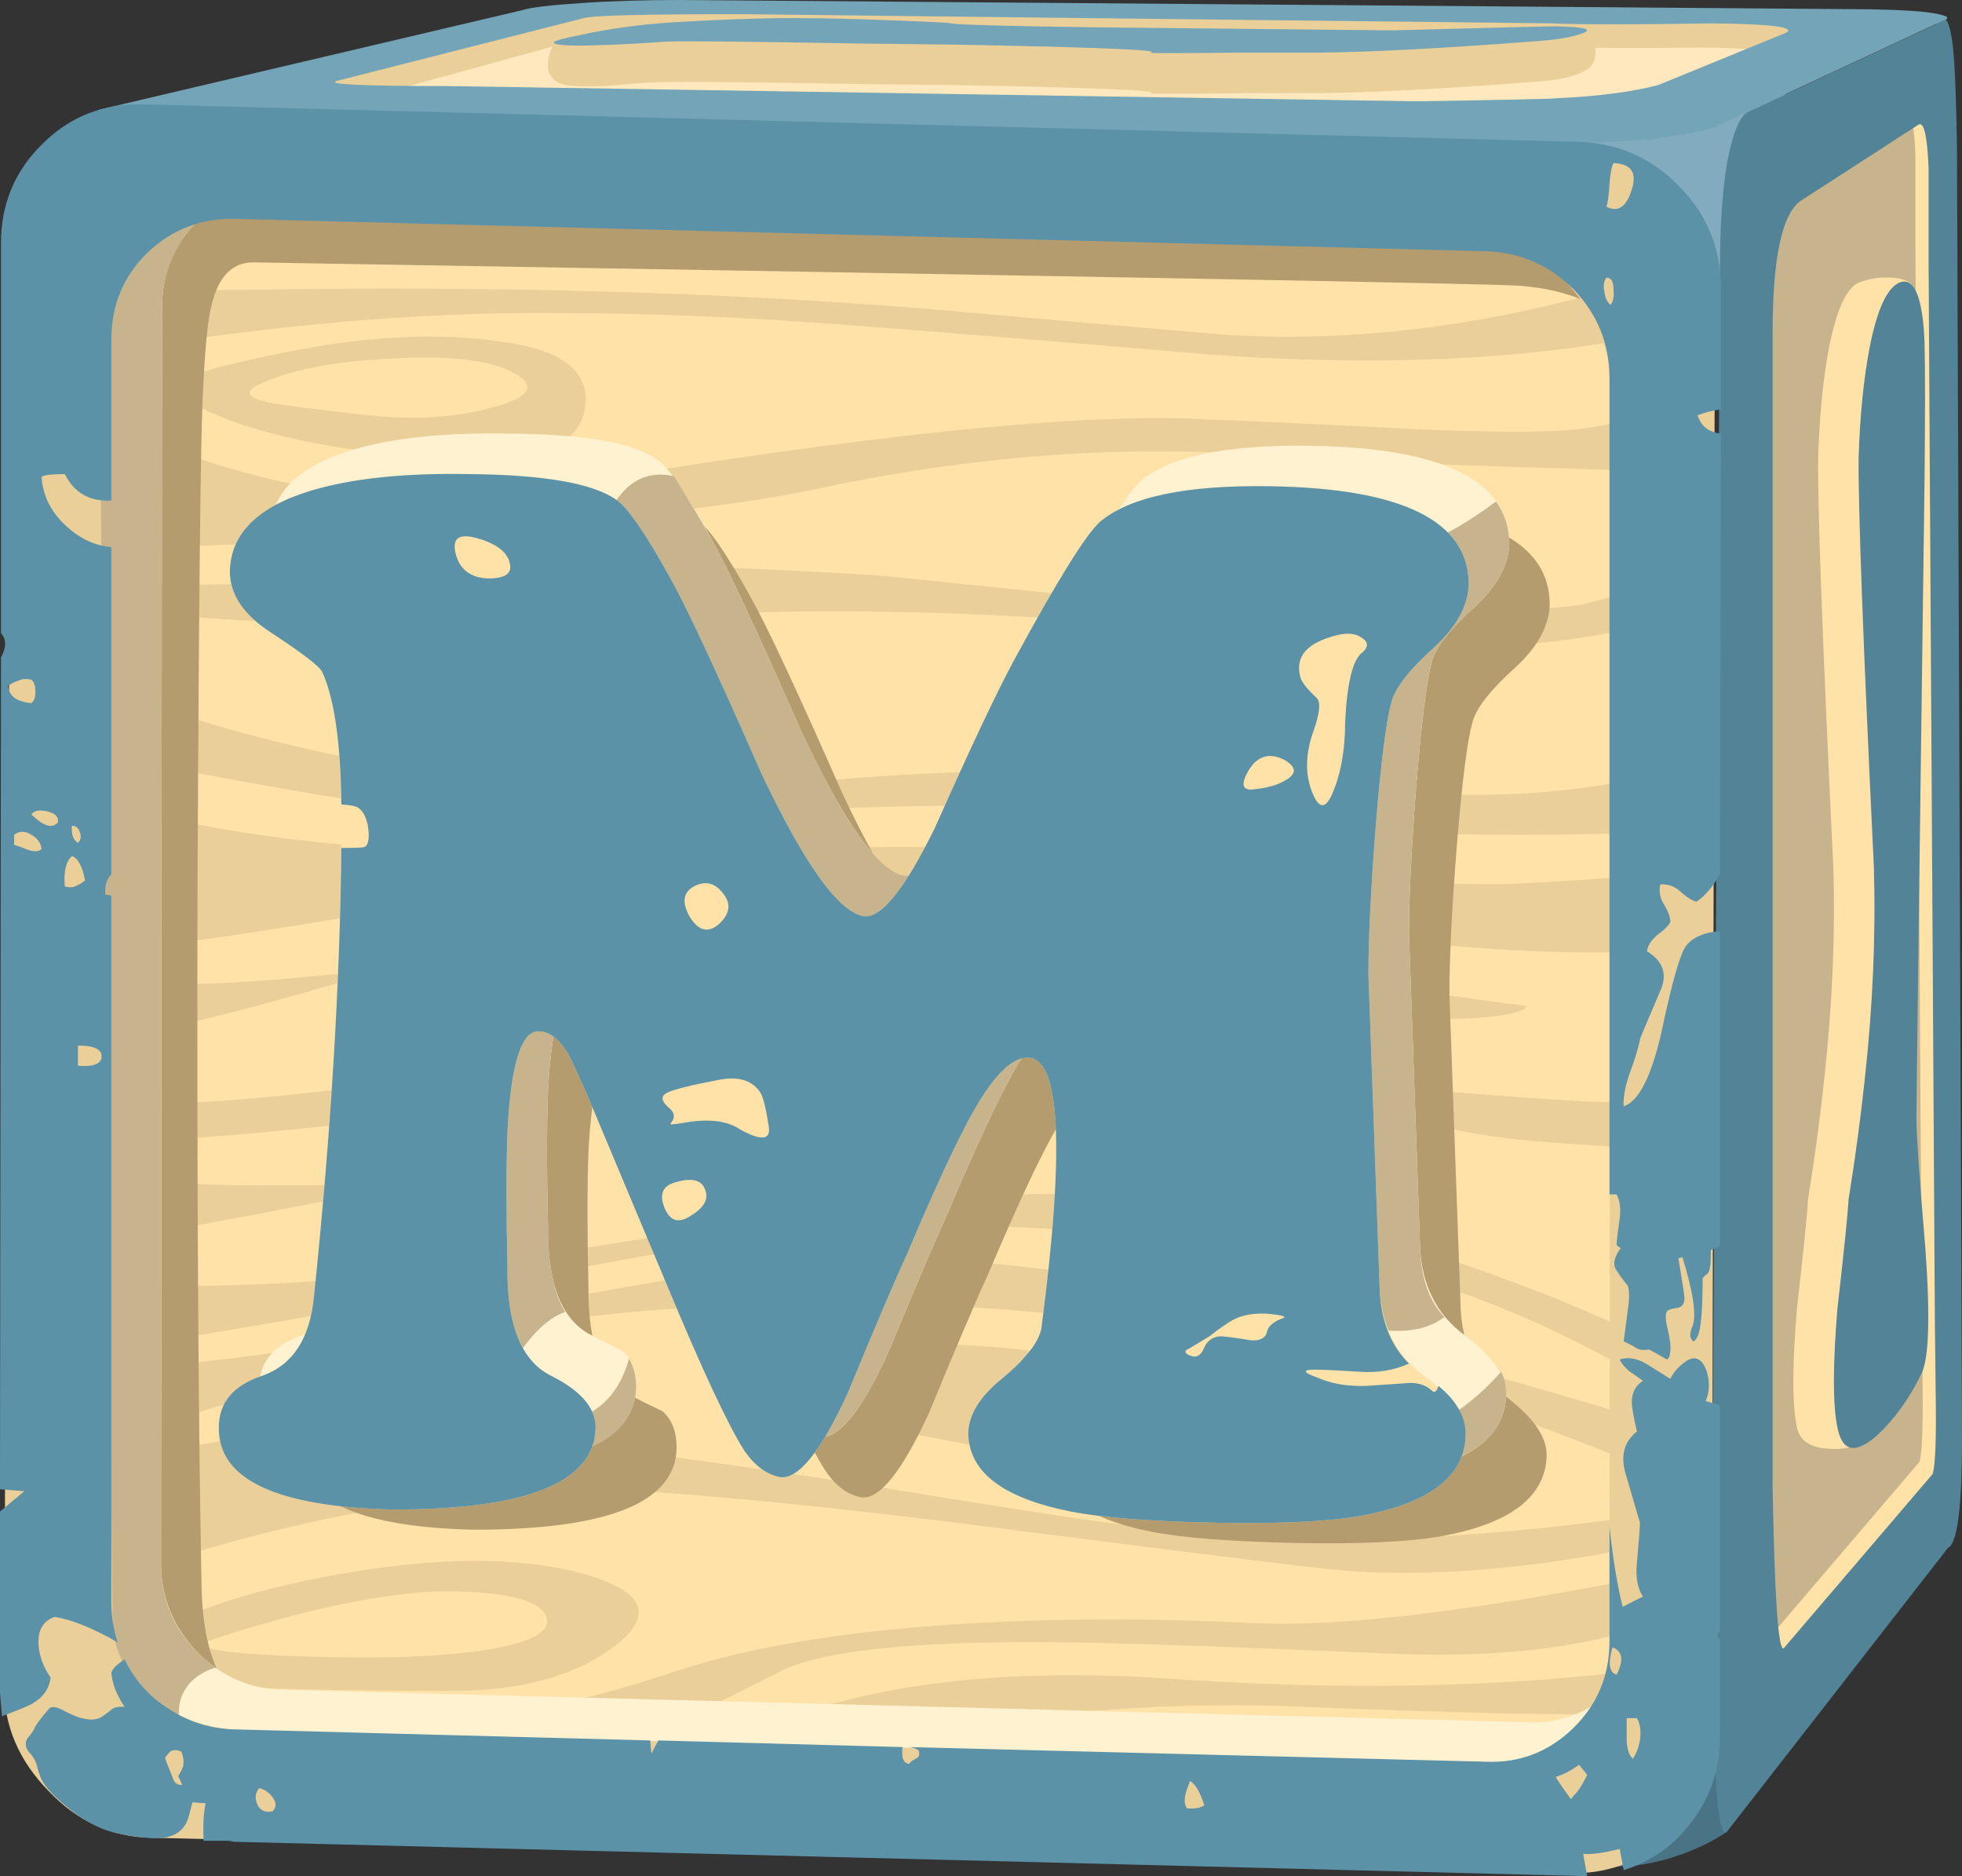 <?xml version="1.0" encoding="UTF-8" standalone="no"?>
<!-- Created with Inkscape (http://www.inkscape.org/) -->
<svg xmlns:inkscape="http://www.inkscape.org/namespaces/inkscape" xmlns:rdf="http://www.w3.org/1999/02/22-rdf-syntax-ns#" xmlns="http://www.w3.org/2000/svg" xmlns:xlink="http://www.w3.org/1999/xlink" xmlns:ns1="http://sozi.baierouge.fr" xmlns:cc="http://creativecommons.org/ns#" xmlns:sodipodi="http://sodipodi.sourceforge.net/DTD/sodipodi-0.dtd" xmlns:dc="http://purl.org/dc/elements/1.1/" id="svg2" xml:space="preserve" viewBox="0 0 96.85 92.6" version="1.1" inkscape:version="0.91 r13725">
  <rect x="0" y="0" width="96.85" height="92.6" fill="#333333" stroke="none"/>
  <g id="g10" transform="matrix(1.25 0 0 -1.25 0 92.6)">
    <g id="g12">
      <path id="path14" style="fill-rule:evenodd;fill:#487485" d="m66.762 1.002c-1.176-0.481-2.321-0.684-3.442-0.602-1.226 0.055-2.082 0.68-2.558 1.879-0.43 1.094-0.375 1.879 0.16 2.36 0.613 0.535 1.719 1.867 3.316 4l5.563-1.321-1.602-5.558c-0.371-0.266-0.851-0.52-1.437-0.758z" inkscape:connector-curvature="0"/>
      <path id="path16" style="fill-rule:evenodd;fill:#82abbf" d="m57.359 68.56 11.719 2.399 2.762-1.199-4.36-9.602-10.121 8.402z" inkscape:connector-curvature="0"/>
      <path id="path18" style="fill-rule:evenodd;fill:#c7b48d" d="m73.68 69.881 2.359 1.359 0.801-1l0.16-55.398-8.238-8.961 0.316 61.597 1.481 0.922c1.175 0.692 2.214 1.188 3.121 1.481z" inkscape:connector-curvature="0"/>
      <path id="path20" style="fill-rule:evenodd;fill:#ffe2a8" d="m75.641 64.279v3.723c-0.055 1.223-0.188 1.785-0.403 1.68l-4.636-3c-0.723-0.563-1.082-2.321-1.082-5.282v-45.48c0-4.426 0.132-6.574 0.402-6.442l5.879 6.883c0.105 0.321 0.144 1.399 0.121 3.239-0.027 2.16-0.043 3.652-0.043 4.48l-0.238 40.199zm-1.961 5.602 2.359 1.359 0.68-0.84 0.242-52.679c0-1.36-0.039-2.375-0.121-3.039l-8.078-8.801 0.316 61.597 1.481 0.922c1.175 0.692 2.214 1.188 3.121 1.481z" inkscape:connector-curvature="0"/>
      <path id="path22" style="fill-rule:evenodd;fill:#528396" d="m77.281 68.279 0.199-51.039c0-2.695-0.187-4.121-0.558-4.281l-8.723-11.199c-0.398-0.399-0.597 2.761-0.597 9.48l0.32 52.32c0 1.547 0.09 2.907 0.277 4.079 0.242 1.254 0.535 1.933 0.879 2.043l7.363 3.437c0.321 0.535 0.547 0.242 0.68-0.879 0.078-0.746 0.133-2.066 0.16-3.961zm-1.519 0.879-4.641-3c-0.746-0.504-1.121-2.25-1.121-5.238v-45.52c0.078-4.398 0.227-6.535 0.441-6.398l5.879 6.879c0.106 0.32 0.149 1.387 0.121 3.199-0.027 2.16-0.043 3.652-0.043 4.48l-0.238 40.2v3.718c-0.055 1.254-0.187 1.813-0.398 1.68z" inkscape:connector-curvature="0"/>
      <path id="path24" style="fill-rule:evenodd;fill:#ffe2a8" d="m75.641 62.521c0.078-0.507-0.106-1.652-0.563-3.441-0.476-1.895-0.703-3.238-0.68-4.039-0.21-16.106-0.32-24.469-0.32-25.082 0-0.664 0.121-2.414 0.363-5.238 0.184-2.668 0.133-4.293-0.16-4.879-0.082-0.188-0.136-0.641-0.16-1.364 0-0.585-0.133-0.984-0.402-1.199-0.371-0.32-0.891-0.453-1.559-0.398-0.695 0.054-1.094 0.332-1.199 0.84-0.188 0.879-0.188 2.437 0 4.679 0.266 2.348 0.414 3.785 0.437 4.321 0.27 1.652 0.481 3.238 0.641 4.757 0.32 2.907 0.441 5.696 0.359 8.364-0.425 8.851-0.625 14.25-0.597 16.199 0.054 1.68 0.199 3.133 0.437 4.359 0.297 1.465 0.684 2.305 1.16 2.52 0.403 0.16 0.829 0.226 1.282 0.199 0.586-0.027 0.906-0.226 0.961-0.598z" inkscape:connector-curvature="0"/>
      <path id="path26" style="fill-rule:evenodd;fill:#528396" d="m75 62.92c0.586 0.238 0.922-0.535 1-2.32 0.027-1.067 0.027-2.918 0-5.559-0.215-16.106-0.32-24.469-0.32-25.082 0-0.664 0.121-2.414 0.359-5.238 0.188-2.668 0.133-4.293-0.16-4.879-0.481-0.989-1.067-1.801-1.758-2.442-0.855-0.746-1.375-0.64-1.562 0.321-0.184 0.879-0.184 2.437 0 4.679 0.269 2.348 0.414 3.785 0.441 4.321 0.266 1.652 0.48 3.238 0.641 4.757 0.32 2.907 0.437 5.696 0.359 8.364-0.426 8.851-0.625 14.25-0.602 16.199 0.055 1.68 0.204 3.133 0.442 4.359 0.293 1.465 0.68 2.305 1.16 2.52z" inkscape:connector-curvature="0"/>
      <path id="path28" style="fill-rule:evenodd;fill:#ffe8bd" d="m71.84 73.361 1.398-0.48-6.476-3.199c-12.668-0.082-25.16 0.011-37.481 0.277-7.707 0.16-13.054 0.375-16.043 0.641l-2.16 0.359 10.684 2.723 1.918 0.199 48.16-0.52z" inkscape:connector-curvature="0"/>
      <path id="path30" style="fill-rule:evenodd;fill:#ebcf99" d="m73.238 72.881-6.476-3.199h-7.481c3.012 0.05 5.199 0.238 6.559 0.558l3.68 1.602c0.32 0.238-0.481 0.359-2.399 0.359-2.641-0.027-4.601-0.016-5.883 0.039l-31.679 0.84c-3.145 0-5.051-0.094-5.719-0.281l-9.442-2.598c-0.933 0.051-1.73 0.184-2.398 0.399-0.508 0.187-0.785 0.293-0.84 0.32l9.84 2.32c0.32 0.106 1.094 0.199 2.32 0.281 1.172 0.079 2.481 0.118 3.918 0.118l44.883-0.36 1.117-0.398z" inkscape:connector-curvature="0"/>
      <path id="path32" style="fill-rule:evenodd;fill:#74a4b8" d="m65.48 70.721 5.079 2.078c0.32 0.215-0.664 0.336-2.957 0.359-2.989-0.051-5.122-0.051-6.403 0l-31.961 0.363c-3.84 0-5.906-0.054-6.199-0.16l-9.758-2.48c-0.375-0.133 1.078-0.199 4.36-0.199l38.281-0.602c3.465 0.055 5.316 0.094 5.558 0.121 1.653 0.078 2.989 0.254 4 0.52zm7.36 3c1.387 0 2.465-0.039 3.238-0.121 0.777-0.106 1-0.215 0.684-0.321l-9-4.199c-0.403-0.16-1.137-0.305-2.203-0.441-1.387-0.161-2.973-0.227-4.758-0.2l-53.082 0.481c-1.278 0.027-2.332 0.148-3.16 0.359-0.774 0.215-0.973 0.375-0.598 0.481l16.68 3.922c0.32 0.105 1.093 0.199 2.32 0.277 1.172 0.082 2.48 0.121 3.918 0.121l45.961-0.359z" inkscape:connector-curvature="0"/>
      <path id="path34" style="fill-rule:evenodd;fill:#ebcf99" d="m55.039 72.56c0.883 0.028 3.348 0.122 7.402 0.282 0.348 0 0.532-0.231 0.559-0.684 0.027-0.426-0.094-0.703-0.359-0.84-0.426-0.265-1.149-0.425-2.161-0.476-3.492-0.27-6.281-0.414-8.359-0.442h-3c-2.695-0.027-3.922-0.027-3.68 0 0.454 0.106-2.109 0.215-7.679 0.321l-3.762 0.039c-4.508 0.082-7.055 0.105-7.641 0.082-0.504 0-1.171-0.043-2-0.121-0.586-0.055-1.132-0.067-1.64-0.039-0.774 0.023-1.133 0.343-1.078 0.957 0.078 0.586 0.281 0.882 0.597 0.882 0.028 0 1.387 0.106 4.082 0.321 2.668 0.211 4.625 0.304 5.879 0.277 0.801-0.027 2.016-0.078 3.641-0.16 1.734-0.106 2.652-0.172 2.762-0.199 1.41-0.453 2.718-0.614 3.918-0.481 0.64 0.082 1.546 0.199 2.718 0.36l2.282-0.2c3.519-0.054 6.027-0.011 7.519 0.121z" inkscape:connector-curvature="0"/>
      <path id="path36" style="fill-rule:evenodd;fill:#74a4b8" d="m55 72.881c3.945 0.105 6.105 0.16 6.48 0.16 1.122-0.027 1.454-0.121 1-0.281-0.425-0.16-1.093-0.266-2-0.321-3.492-0.265-6.281-0.414-8.359-0.437h-3c-2.695-0.027-3.922-0.027-3.68 0 0.454 0.105-2.109 0.211-7.679 0.316l-3.762 0.043c-4.508 0.078-7.055 0.106-7.641 0.078-1.492-0.105-2.707-0.16-3.64-0.16-1.172 0.028-1.133 0.16 0.121 0.403 1.199 0.265 2.453 0.437 3.762 0.519 2.32 0.133 4.078 0.184 5.277 0.16 0.773 0 1.867-0.027 3.281-0.082 1.492-0.054 2.293-0.094 2.399-0.121 0.136-0.051 2.015-0.105 5.64-0.156l11.801-0.121z" inkscape:connector-curvature="0"/>
      <path id="path38" style="fill-rule:evenodd;fill:#ffe2a8" d="m66.121 65.478v-63.277l-63.402 2.117 0.121 63.481 63.281-2.321z" inkscape:connector-curvature="0"/>
      <path id="path40" style="fill-rule:evenodd;fill:#ebcf99" d="m65.281 60.959c-0.988-0.293-2.453-0.547-4.402-0.758-3.918-0.426-8.277-0.469-13.078-0.121-6.586 0.559-11.176 0.934-13.762 1.121-4.293 0.348-8.398 0.52-12.32 0.52-3.973 0.027-8.321-0.266-13.039-0.879-2.348-0.297-4.305-0.59-5.879-0.883l-0.821 3.402c0.262-0.086 0.575-0.164 0.942-0.242 1.758-0.371 4.117-0.531 7.078-0.48 9.625 0.16 18.52-0.094 26.68-0.758 3.894-0.348 7.718-0.68 11.48-1 2.188-0.16 4.508-0.121 6.961 0.121 2.348 0.238 4.707 0.664 7.078 1.277 1.176 0.321 2.121 0.614 2.84 0.879l0.242-2.199zm-15.281 2.359c-9.332-0.117-16.145-0.039-20.441 0.242-3.254 0.215-7.747 0.293-13.481 0.239-2.984-0.024-6.531-0.067-10.637-0.117h-3.543l-0.418 1.757c1.598-0.398 3.665-0.652 6.2-0.757 1.465-0.055 4.398-0.082 8.8-0.082 11.2-0.051 20.094-0.348 26.68-0.879 2.578-0.196 4.86-0.328 6.84-0.403zm-48.102 0.364 0.082-0.321c-0.375 0.102-0.648 0.211-0.82 0.321h0.738z" inkscape:connector-curvature="0"/>
      <path id="path42" style="fill-rule:evenodd;fill:#ebcf99" d="m65.48 36.639c-0.558-0.133-1.613-0.184-3.16-0.161-3.121 0.028-7.187 0.387-12.199 1.082-7.226 1.012-11.867 1.625-13.922 1.84-3.547 0.348-6.785 0.442-9.719 0.282-2.16-0.137-6.242-0.707-12.242-1.723-5.332-0.906-8.343-1.305-9.039-1.199l-1.5 0.261c-0.101 1.454-0.164 3.325-0.179 5.618 0.875-0.332 2.113-0.668 3.718-1 3.387-0.692 7.067-1.079 11.043-1.161 3.145-0.05 7.16-0.023 12.039 0.082 4.055 0.106 6.934 0.106 8.641 0 0.16 0 3.758-0.292 10.801-0.878 5.117-0.43 8.57-0.59 10.359-0.481 2.984 0.16 4.801 0.305 5.438 0.438l-0.079-3zm0.239 4.64c-1.414-0.105-3.293-0.16-5.641-0.16-4.691 0-9.383 0.254-14.078 0.762-4.215 0.453-9.332 0.504-15.359 0.16-6.082-0.348-9.856-0.441-11.321-0.281-3.855 0.394-9.121 1.277-15.8 2.64v1.121c0.003 0.692 0.011 1.383 0.019 2.079 0.262-0.196 0.559-0.383 0.902-0.559 1.813-1.016 4.973-1.988 9.481-2.922 5.84-1.25 11.105-1.625 15.797-1.117 4.883 0.504 9.242 0.719 13.082 0.637 2.48-0.051 6.187-0.305 11.121-0.758 3.41-0.293 6.437-0.242 9.078 0.16 1.332 0.184 2.32 0.414 2.961 0.68l-0.242-2.442zm-0.68 8.16c-1.012-0.293-2.344-0.531-4-0.718-3.305-0.403-6.57-0.387-9.801 0.039-4.023 0.531-8.41 0.894-13.16 1.082-5.012 0.183-9.293 0.117-12.84-0.203-3.332-0.293-7.383-0.36-12.16-0.2-4.211 0.133-7.156 0.36-8.84 0.68-0.238 0.043-0.449 0.07-0.636 0.082 0 0.367 0.007 0.731 0.019 1.098 0.402-0.074 0.914-0.133 1.539-0.18 2.215-0.211 5.012-0.144 8.399 0.199 3.546 0.375 7.48 0.524 11.8 0.442 2.188-0.028 5.309-0.16 9.36-0.399 0.242-0.027 3.894-0.402 10.961-1.121 5.359-0.558 9.082-0.746 11.16-0.558 3.492 0.293 5.359 0.464 5.601 0.519l2.598 0.68v-1.442zm0.68 6.039c-7.758 0.188-13.106 0.403-16.039 0.641-5.547 0.402-11.387-0.051-17.52-1.359-2.961-0.641-8.16-1.227-15.601-1.758-7.254-0.508-11.332-0.617-12.239-0.32-0.254 0.082-0.476 0.125-0.66 0.117 0.043 1.656 0.106 3.308 0.18 4.961 1.762-1.039 3.988-1.895 6.68-2.559 3.812-0.906 7.402-1.066 10.761-0.48 4.453 0.8 8.852 1.464 13.199 2 5.227 0.64 9.321 0.918 12.282 0.839 2.133-0.082 5.293-0.226 9.476-0.441 3.364-0.133 5.551-0.105 6.563 0.082 1.707 0.293 2.758 0.547 3.16 0.758l-0.242-2.481zm-62.098-4.179c-0.312 0.066-0.559 0.14-0.742 0.222-0.051 0.293-0.024 0.559 0.082 0.797 0.121 0.313 0.351 0.473 0.699 0.481-0.015-0.5-0.027-1-0.039-1.5zm-0.101-6.899c-0.004-0.613-0.004-1.199 0-1.761-0.04 0.011-0.082 0.027-0.122 0.043l-0.078 1.757c0.067-0.011 0.133-0.027 0.2-0.039zm-1.122 4.84c-0.109 0.68 0.293 1 1.204 0.961-0.028-0.867-0.047-1.734-0.063-2.601-0.664 0.496-1.043 1.043-1.141 1.64zm1.442-13.84c-0.067 0.012-0.133 0.028-0.199 0.039-1.282 0.243-1.746 0.602-1.403 1.082l0.883 0.598 0.578-0.098c0.043-0.617 0.09-1.156 0.141-1.621zm11.441 0.442c-5.867-1.762-9.426-2.629-10.679-2.602-0.325 0.012-0.579 0.731-0.762 2.16 2.086-0.351 5.898-0.207 11.441 0.442z" inkscape:connector-curvature="0"/>
      <path id="path44" style="fill-rule:evenodd;fill:#ebcf99" d="m47.559 34.842c-0.106 0.023-2.571 0.664-7.399 1.918-2.426 0.64-5.949 0.828-10.558 0.558l-6.161-0.558 1.039 0.32 3.122 0.398c6.718 0.774 12.597 0.59 17.636-0.558 4.59-1.012 9.602-1.867 15.043-2.559 0-0.109-0.226-0.215-0.679-0.32-0.934-0.188-2.563-0.242-4.883-0.16-2.399 0.105-4.785 0.426-7.16 0.961z" inkscape:connector-curvature="0"/>
      <path id="path46" style="fill-rule:evenodd;fill:#ebcf99" d="m64.801 30.842c0.394-0.106 0.441-0.188 0.14-0.242l-0.14 0.242zm0.14-0.242 0.981-1.758c-0.75-0.082-1.684-0.082-2.801 0-1.601 0.105-2.641 0.183-3.121 0.238-1.465 0.16-2.922 0.426-4.359 0.801-1.387 0.344-3.106 0.531-5.161 0.558l-2.679-0.039 2.48 0.481c2.321 0.265 5.199 0.254 8.641-0.039 3.41-0.27 5.41-0.348 6-0.242h0.019z" inkscape:connector-curvature="0"/>
      <path id="path48" style="fill-rule:evenodd;fill:#ebcf99" d="m3.359 31.002c0.075-0.098 0.207-0.176 0.403-0.242 1.304-0.453 4.972-0.293 11 0.48 6.636 0.852 12.105 1.414 16.398 1.68 3.172 0.16 6.547 0.199 10.121 0.121 1.875-0.051 3.453-0.098 4.739-0.141-1.172 0.012-2.418 0.02-3.739 0.02-5.336-0.027-9.601-0.36-12.801-1-3.546-0.719-8.281-1.399-14.199-2.039-5.441-0.613-8.855-0.879-10.242-0.801l-2.398 0.121 0.718 1.801zm0 0.359 0.282 0.321-0.282-0.68c-0.066 0.101-0.066 0.219 0 0.359z" inkscape:connector-curvature="0"/>
      <path id="path50" style="fill-rule:evenodd;fill:#ebcf99" d="m3.078 27.92c1.762-0.453 4.363-0.668 7.801-0.641 3.215 0 5.101 0.047 5.66 0.141-7.269-1.508-11.449-2.246-12.539-2.219-0.695 0.024-1.055 0.481-1.078 1.359l0.156 1.36z" inkscape:connector-curvature="0"/>
      <path id="path52" style="fill-rule:evenodd;fill:#ebcf99" d="m3.762 23.439c1.144-0.105 2.703-0.148 4.679-0.121 3.918 0.082 7.918 0.442 12 1.082 8.614 1.332 13.278 2.039 14 2.121 5.067 0.559 9.586 0.559 13.559 0 3.84-0.535 7.773-1.562 11.801-3.082 2-0.746 3.625-1.437 4.879-2.078l0.718-2.082c-1.066 0.746-2.519 1.547-4.359 2.403-3.625 1.679-7.277 2.718-10.961 3.117-4.957 0.562-9.012 0.855-12.156 0.883-4 0.023-7.961-0.336-11.883-1.082-13.57-2.508-20.851-3.747-21.84-3.719-0.558 0.027-0.801 0.453-0.719 1.277l0.282 1.281z" inkscape:connector-curvature="0"/>
      <path id="path54" style="fill-rule:evenodd;fill:#ebcf99" d="m65.559 13.201c-1.118-0.266-2.481-0.519-4.079-0.762-3.226-0.453-6.082-0.574-8.558-0.359-1.149 0.105-5.16 0.602-12.043 1.48-6.293 0.825-11.465 1.375-15.52 1.641-4.371 0.293-9.371-0.266-15-1.68-2.8-0.722-5.171-1.468-7.121-2.242l-0.039 4.379c0.68 0.356 1.613 0.68 2.801 0.981 3.52 0.906 8.078 1.136 13.68 0.679 4.215-0.343 10.386-1.183 18.519-2.519 6.723-1.094 11.36-1.614 13.922-1.559 4.879 0.078 9.438 0.465 13.68 1.16l-0.242-1.199zm-0.079 2.641c-1.148 0.558-2.746 1.211-4.8 1.957-4.133 1.496-8.508 2.679-13.121 3.562-5.039 0.934-10.454 1.344-16.239 1.239-4.773-0.079-8.718-0.454-11.84-1.122-3.492-0.773-8.906-2.293-16.242-4.558l-0.058 0.5-0.02 2.738c0.586-0.078 1.547-0.078 2.879 0 2.695 0.16 5.973 0.629 9.84 1.402 6.933 1.415 11.601 2.239 14 2.481 5.359 0.586 10.402 0.332 15.121-0.762 7.172-1.625 13.879-3.398 20.121-5.32l0.359-2.117zm-62.3 1.578 0.019-1.762c-0.344-0.172-0.625-0.351-0.84-0.539l0.52 5.039 0.301-2.738z" inkscape:connector-curvature="0"/>
      <path id="path56" style="fill-rule:evenodd;fill:#ebcf99" d="m30.441 20.521c2.532 0.481 5.36 0.614 8.481 0.399 3.465-0.238 5.84-0.895 7.117-1.961 1.387-1.117 1.281-1.867-0.32-2.238-1.574-0.403-3.973-0.309-7.199 0.281-3.52 0.609-6.122 1.238-7.801 1.879-1.891 0.746-1.985 1.293-0.278 1.64z" inkscape:connector-curvature="0"/>
      <path id="path58" style="fill-rule:evenodd;fill:#ebcf99" d="m66 10.318c-0.508-0.316-1.359-0.613-2.559-0.879-2.402-0.586-5.336-0.8-8.8-0.64-6.774 0.293-11.243 0.441-13.403 0.441-5.093 0.028-8.492-0.32-10.199-1.039-2.293-1.176-3.973-1.988-5.039-2.441-1.84-0.825-3.828-1.227-5.961-1.2-3.437 0.051-7.664 0.321-12.68 0.801 3.868 0.024 7.082 0.199 9.641 0.52 3.227 0.398 6.441 1.133 9.641 2.199 3.039 1.012 7.027 1.652 11.961 1.922 3.464 0.183 7.05 0.183 10.757 0 3.469-0.188 8.84 0.453 16.121 1.918 0.079 0.082 0.188-0.16 0.321-0.719 0.078-0.293 0.144-0.59 0.199-0.883z" inkscape:connector-curvature="0"/>
      <path id="path60" style="fill-rule:evenodd;fill:#ebcf99" d="m65.398 6.4c-3.332-0.054-7.918 0.039-13.757 0.282-3.946 0.183-8.055 0-12.321-0.563-3.519-0.48-6.105-1.027-7.761-1.641-1.118-0.398-2.118-0.503-3-0.32l-0.957 0.442c2.293 1.148 4.144 1.906 5.558 2.281 3.602 0.961 7.945 1.265 13.039 0.918 4.989-0.344 9.707-0.371 14.16-0.078 2.243 0.16 3.973 0.347 5.2 0.558l-0.161-1.879z" inkscape:connector-curvature="0"/>
      <path id="path62" style="fill-rule:evenodd;fill:#ebcf99" d="m40.98 4.201c1.653 0.277 2.821 0.465 3.5 0.559 5.36 0.851 8.918 1.16 10.68 0.922 1.867-0.243 3.414-0.707 4.641-1.403 0.613-0.371 1.039-0.707 1.277-1l-2.476-0.519c-0.696 0.425-1.547 0.867-2.563 1.32-2.051 0.879-3.894 1.332-5.519 1.359-1.625 0.028-3.266-0.281-4.918-0.918l-2-0.921c-0.403 0.105-0.84 0.226-1.321 0.359-0.558 0.129-0.992 0.207-1.301 0.242z" inkscape:connector-curvature="0"/>
      <path id="path64" style="fill-rule:evenodd;fill:#ebcf99" d="m19.48 58.002c1.465 0.398 1.735 0.851 0.801 1.359-0.906 0.504-2.519 0.692-4.84 0.559-2.296-0.106-4.043-0.453-5.242-1.039-0.558-0.266-0.437-0.496 0.36-0.68 0.507-0.109 1.839-0.281 4-0.519 1.867-0.188 3.507-0.082 4.921 0.32zm0.52 2.558c2.348-0.347 3.375-1.253 3.078-2.718-0.316-1.469-2.144-2.094-5.476-1.883-3.68 0.242-6.59 0.773-8.723 1.601-2.211 0.852-2.211 1.547 0 2.079 1.976 0.48 3.652 0.8 5.043 0.961 2.183 0.265 4.211 0.253 6.078-0.04z" inkscape:connector-curvature="0"/>
      <path id="path66" style="fill-rule:evenodd;fill:#ebcf99" d="m4.879 8.959c1.922 1.309 4.746 2.293 8.48 2.961 3.922 0.695 7.121 0.707 9.602 0.039 2.453-0.664 2.906-1.613 1.359-2.84-1.519-1.172-3.613-1.773-6.281-1.801-4.371 0-7.504 0.067-9.398 0.203-3.575 0.239-4.829 0.719-3.762 1.438zm3.441 0.359c-0.773-0.316 0.426-0.531 3.602-0.636 3.172-0.11 5.637-0.016 7.398 0.277 1.735 0.293 2.481 0.734 2.239 1.32-0.239 0.563-1.332 0.879-3.278 0.961-1.629 0.078-3.773-0.215-6.441-0.879-1.332-0.347-2.508-0.695-3.52-1.043z" inkscape:connector-curvature="0"/>
      <path id="path68" style="fill-rule:evenodd;fill:#b59c6f" d="m53.602 67.842c2.984 0.105 4.785 0.023 5.398-0.242 1.574-0.665 2.707-1.067 3.398-1.2 2-0.425 2.907-0.988 2.723-1.679-0.027-0.082-0.176-0.36-0.441-0.84-0.215-0.348-0.266-0.629-0.16-0.84 0.242-0.508 0.214-1.16-0.079-1.961-0.32-0.828-0.519-0.922-0.601-0.281-0.051 0.562-0.481 1.027-1.281 1.402-0.692 0.32-1.547 0.52-2.559 0.598-1.254 0.082-17.922 0.386-50 0.922-0.828 0-1.375-0.563-1.641-1.68-0.16-0.586-0.281-1.856-0.359-3.801-0.078-1.629-0.145-7.855-0.199-18.68-0.028-12.16 0.027-21.558 0.16-28.199 0.027-1.148 0.184-2.109 0.48-2.883 0.266-0.718 0.559-1.105 0.879-1.16l0.918-1.718c-2.398-0.188-3.945-0.239-4.636-0.161-0.723 0.082-2.149 0.868-4.282 2.36l0.68 21.801 0.199 31.558 3.121 6.563c27.121-0.082 43.215-0.039 48.282 0.121z" inkscape:connector-curvature="0"/>
      <path id="path70" style="fill-rule:evenodd;fill:#fff2d1" d="m65.16 10.842 0.039 49.558c0 1.332-0.465 2.493-1.398 3.481-0.961 0.961-2.106 1.465-3.442 1.519l-49.121 1.282c-1.332 0.023-2.476-0.414-3.437-1.321-0.934-0.933-1.403-2.082-1.403-3.441l-0.039-49.559c0-1.336 0.469-2.496 1.403-3.48 0.957-0.988 2.105-1.496 3.437-1.52l49.121-1.281c1.332-0.055 2.481 0.398 3.442 1.359 0.933 0.934 1.398 2.067 1.398 3.403zm0.36-4.602c0-1.039 0.039-2.187 0.121-3.441-0.106-0.746-0.829-1.106-2.161-1.078l-55.921 1.398c-1.547 0.027-2.891 0.641-4.039 1.84-1.172 1.199-1.758 2.574-1.758 4.121l0.277 56.641c0 1.414 0.563 2.359 1.68 2.839 0.801 0.375 2.109 0.532 3.922 0.481l51.879-1.602c2.32-0.054 3.707-0.148 4.16-0.281 1.226-0.344 1.84-1.183 1.84-2.519v-58.399z" inkscape:connector-curvature="0"/>
      <path id="path72" style="fill-rule:evenodd;fill:#c7b48d" d="m2.602 48.4c-0.11 0.801 0.105 5.602 0.636 14.399l0.801 2.922 4.281 2.398 1.641-1.598c-1.039-0.242-1.895-0.789-2.563-1.64-0.664-0.856-1-1.84-1-2.961l-0.039-49.559c0-1.707 0.719-3.082 2.161-4.121-0.614-0.187-1.04-0.519-1.282-1-0.265-0.535-0.226-1.16 0.121-1.879 0.215-0.453 0.243-0.883 0.082-1.281-0.136-0.375-0.402-0.668-0.8-0.879-1.575 0.32-2.868 1.211-3.879 2.68l-0.043 0.238c-0.371 2-0.492 9.508-0.36 22.52 0.082 6.535 0.161 13.121 0.243 19.761z" inkscape:connector-curvature="0"/>
      <path id="path74" style="fill-rule:evenodd;fill:#ebcf99" d="m63.602 58.799c0 1.386-0.508 2.679-1.524 3.883-1.039 1.277-2.199 1.933-3.476 1.957l-49.481 1.203c-1.309 0.023-2.508-0.535-3.601-1.684-1.067-1.144-1.598-2.398-1.598-3.758l0.519-50.16c0-1.281 0.52-2.347 1.559-3.199 0.988-0.801 2.188-1.227 3.602-1.281l49.117-1.282c1.336-0.05 2.48 0.403 3.441 1.364 0.934 0.933 1.399 2.066 1.399 3.398l0.043 49.559zm2.597 7.601c1.016-1.121 1.52-2.453 1.52-4l-0.117-57.039c-0.028-1.519-0.602-2.789-1.723-3.801-1.117-1.015-2.453-1.492-4-1.441l-55.918 1.402c-1.547 0.028-2.895 0.637-4.039 1.84-1.176 1.199-1.762 2.574-1.762 4.117l0.281 56.641c0 1.547 0.547 2.856 1.637 3.922 1.067 1.039 2.375 1.547 3.922 1.519l56.398-1.441c1.524-0.051 2.79-0.625 3.801-1.719z" inkscape:connector-curvature="0"/>
      <path id="path76" style="fill-rule:evenodd;fill:#5c92a8" d="m3.078 32.002c0.695-0.055 1 0.105 0.922 0.476-0.078 0.215-0.387 0.321-0.922 0.321v-0.797zm-0.039 7.117c0.082 0.027 0.188 0.094 0.32 0.199-0.105 0.563-0.281 0.883-0.519 0.961-0.238-0.211-0.332-0.613-0.281-1.199 0.187-0.055 0.347-0.039 0.48 0.039zm-0.199 2.359c-0.028-0.343 0.055-0.57 0.238-0.679 0.11 0.109 0.137 0.242 0.082 0.402-0.055 0.184-0.16 0.277-0.32 0.277zm-1.602-0.359c-0.238 0.16-0.465 0.16-0.679 0v-0.398c0.109-0.028 0.296-0.094 0.562-0.2 0.238-0.082 0.414-0.066 0.52 0.039-0.028 0.239-0.161 0.426-0.403 0.559zm0.641 0.922c-0.32 0.078-0.531 0.039-0.641-0.121 0.27-0.238 0.43-0.36 0.481-0.36 0.215-0.132 0.402-0.121 0.562 0.04 0.051 0.214-0.082 0.359-0.402 0.441zm-0.641 5.199c-0.183 0.051-0.359 0.039-0.519-0.039-0.106-0.027-0.239-0.094-0.399-0.199 0.028-0.402 0.332-0.629 0.918-0.684 0.11 0.082 0.16 0.231 0.16 0.442 0 0.242-0.05 0.398-0.16 0.48zm62.364 14.801c0.105 0.133 0.144 0.332 0.117 0.598 0 0.32-0.094 0.48-0.278 0.48-0.109-0.133-0.136-0.32-0.082-0.559 0.028-0.242 0.11-0.414 0.243-0.519zm-0.161 3.879c0.454-0.238 0.786-0.012 1 0.68 0.211 0.668-0.027 1.015-0.722 1.039-0.078-0.133-0.133-0.414-0.16-0.84-0.024-0.426-0.067-0.719-0.118-0.879zm4.52-3.199v-4.801c-0.348-0.051-0.656-0.133-0.922-0.238 0.133-0.43 0.441-0.668 0.922-0.723l-0.039-17.399c-0.27-0.48-0.574-0.839-0.922-1.082-0.16 0.028-0.375 0.161-0.641 0.403-0.238 0.211-0.504 0.304-0.8 0.277-0.051-0.293 0-0.558 0.16-0.797 0.16-0.269 0.242-0.496 0.242-0.679-0.055-0.137-0.227-0.309-0.52-0.524-0.242-0.211-0.375-0.426-0.402-0.637 0.613-0.375 0.801-0.867 0.563-1.48-0.563-1.309-0.84-1.973-0.84-2-0.055-0.32-0.203-0.801-0.442-1.441-0.16-0.508-0.226-0.907-0.199-1.2 0.586 0.188 1.078 1.149 1.481 2.879 0.425 2.028 0.757 3.188 1 3.481 0.265 0.32 0.703 0.508 1.32 0.558v-12.437l-0.363-0.16v-0.282c0-0.32-0.039-0.531-0.118-0.64-0.109-0.078-0.175-0.145-0.203-0.199 0-1.254-0.066-2.012-0.199-2.282-0.105-0.211-0.184-0.25-0.238-0.117-0.082 0.106-0.067 0.277 0.039 0.52 0.16 0.425 0.027 1.332-0.399 2.718l-0.16-0.039c0.16-0.961 0.239-1.48 0.239-1.558 0-0.242-0.094-0.375-0.282-0.403-0.211-0.027-0.343-0.066-0.398-0.121-0.078-0.105-0.078-0.316 0-0.636 0.105-0.43 0.148-0.747 0.121-0.961-0.027-0.266-0.094-0.36-0.199-0.282-0.375 0.215-0.59 0.336-0.641 0.36-0.242-0.051-0.441-0.012-0.601 0.121l-0.399 0.199 0.199 1.52c0.028 0.32 0.012 0.546-0.039 0.679-0.16 0.188-0.308 0.387-0.441 0.602-0.16 0.215-0.106 0.508 0.16 0.879l-0.16 0.121c0 0.133 0.039 0.48 0.121 1.039 0.051 0.402 0.012 0.723-0.121 0.961h-0.281v32.238c0 1.336-0.465 2.496-1.399 3.481-0.961 0.961-2.105 1.468-3.441 1.519l-49.438 1.281c-1.336 0.028-2.48-0.414-3.441-1.32-0.961-0.934-1.442-2.078-1.442-3.437v-6.364c-0.851-0.05-1.464 0.297-1.839 1.043-0.559 0-0.864-0.043-0.918-0.121 0.054-0.719 0.359-1.347 0.918-1.879 0.562-0.535 1.175-0.828 1.839-0.883v-12.918c-0.183-0.187-0.265-0.453-0.238-0.8l0.238-0.039v-27.922c0-0.531 0.082-1.051 0.243-1.559-0.989 0.559-1.813 0.895-2.481 1-0.453-0.16-0.668-0.519-0.64-1.082 0.027-0.453 0.187-0.89 0.48-1.316-0.055-0.43-0.281-0.762-0.68-1-0.105-0.082-0.519-0.254-1.242-0.524l-0.078 0.922v7.16l0.961 0.801-0.961 0.078 0.039 32.84c0.215 0.402 0.215 0.723 0 0.961v15.398c0 1.547 0.547 2.856 1.641 3.922 1.066 1.067 2.375 1.586 3.922 1.559l56.757-1.481c1.547-0.05 2.868-0.636 3.961-1.757 1.094-1.121 1.641-2.453 1.641-4z" inkscape:connector-curvature="0"/>
      <path id="path78" style="fill-rule:evenodd;fill:#5c92a8" d="m62.359 4.4c-0.293-0.215-0.597-0.375-0.918-0.48 0.028-0.078 0.227-0.371 0.598-0.879l0.121 0.16c0.133 0.106 0.305 0.371 0.52 0.801l-0.321 0.398zm2.403 0.961c0.05 0.371 0.011 0.664-0.121 0.879h-0.403v-0.922c0.028-0.343 0.11-0.57 0.242-0.679 0.133 0.187 0.227 0.429 0.282 0.722zm-0.922 2.598c0.293 0.562 0.238 0.922-0.16 1.082-0.188-0.641-0.133-1 0.16-1.082zm-16.84-4.199c-0.238-0.535-0.281-0.895-0.121-1.078 0.293-0.028 0.519 0.011 0.68 0.117-0.161 0.508-0.344 0.828-0.559 0.961zm-36.238-1.2c0.16 0.161 0.16 0.348 0 0.559-0.137 0.188-0.309 0.309-0.524 0.359-0.16-0.183-0.183-0.398-0.078-0.636 0.106-0.242 0.309-0.336 0.602-0.282zm-3.602 2.36c-0.187 0.082-0.332 0.082-0.441 0-0.051-0.051-0.117-0.133-0.199-0.238 0.027-0.11 0.132-0.387 0.32-0.84 0.055-0.16 0.172-0.242 0.359-0.242l-0.16 0.359c0.133 0.215 0.199 0.359 0.199 0.441 0.028 0.16 0 0.332-0.078 0.52zm60.281 14.082-0.082-0.242 0.563-0.16v-8.879l-0.121-0.243 0.121-0.117v-3.883c0-1.226-0.363-2.32-1.082-3.277-0.695-0.961-1.602-1.613-2.719-1.961l-0.16 0.84c-0.613-0.16-1.094-0.227-1.441-0.199l0.16-0.879-53.442 1.359-0.199 0.039h-1c-0.027 0.614 0 1.106 0.082 1.481-0.055 0-0.226 0.012-0.519 0.039l-0.161-0.602c-0.136-0.449-0.453-0.718-0.961-0.797-0.375-0.054-0.972 0-1.8 0.161-0.641 0.132-1.282 0.453-1.918 0.957-0.508 0.402-0.856 0.746-1.043 1.043-0.078 0.105-0.16 0.304-0.239 0.597-0.054 0.242-0.16 0.442-0.32 0.602-0.16 0.187-0.187 0.371-0.082 0.558 0.16 0.188 0.254 0.321 0.281 0.403 0.055 0.133 0.243 0.383 0.563 0.758 0.078 0.105 0.238 0.105 0.476 0 0.403-0.215 0.68-0.332 0.84-0.36 0.321-0.082 0.574-0.066 0.762 0.039 0.188 0.133 0.348 0.254 0.48 0.36 0.161 0.054 0.305 0.066 0.442 0.043-0.32 0.476-0.496 0.933-0.524 1.359 0.055 0.16 0.227 0.332 0.524 0.519 0.398-0.828 0.984-1.48 1.758-1.96 0.773-0.508 1.625-0.774 2.558-0.801l16.442-0.438 0.039-0.519 0.281 0.519 9.641-0.261c-0.051-0.442 0.043-0.661 0.281-0.661 0 0.055 0.078 0.121 0.238 0.2 0.133 0.054 0.172 0.16 0.121 0.32-0.078 0.078-0.203 0.121-0.383 0.141l22.782-0.579c1.332-0.054 2.48 0.387 3.441 1.321 0.957 0.933 1.438 2.078 1.438 3.437v4.52c0.136-1.25 0.308-2.305 0.519-3.16l0.801 0.402c-0.211 0.32-0.293 0.758-0.238 1.32 0.078 0.879 0.121 1.414 0.121 1.598l-0.563 1.922c-0.211 0.719-0.066 1.277 0.442 1.679-0.133 0.586-0.2 0.973-0.2 1.161 0 0.371 0.145 0.652 0.438 0.839-0.211 0.161-0.387 0.282-0.52 0.36-0.187 0.16-0.32 0.32-0.398 0.48 0.32 0.106 0.664 0.055 1.039-0.16 0.215-0.133 0.535-0.332 0.961-0.601 0.133 0.269 0.332 0.496 0.598 0.679 0.347 0.242 0.613 0.149 0.8-0.277 0.133-0.348 0.161-0.695 0.082-1.039z" inkscape:connector-curvature="0"/>
      <path id="path80" style="fill-rule:evenodd;fill:#b59c6f" d="m37.238 37.119c0.696-0.184 1.657 0.973 2.883 3.481 1.414 3.175 2.453 5.375 3.117 6.601 1.707 3.145 2.84 4.973 3.403 5.481 1.171 0.984 3.414 1.453 6.718 1.398 5.227-0.078 7.84-1.375 7.84-3.879-0.027-0.828-0.465-1.641-1.32-2.441-0.984-0.879-1.559-1.602-1.719-2.16-0.215-0.719-0.426-2.399-0.64-5.04-0.188-2.402-0.282-4.32-0.282-5.761l0.442-12.321c0.054-1.519 0.64-2.691 1.761-3.519 1.094-0.824 1.637-1.598 1.637-2.32-0.023-1.625-1.383-2.692-4.078-3.2-1.305-0.238-3.254-0.332-5.84-0.281-2.558 0.055-4.453 0.203-5.68 0.442-2.695 0.535-4.039 1.574-4.039 3.121 0.028 0.718 0.465 1.425 1.321 2.121 0.906 0.746 1.426 1.398 1.558 1.957 0.934 7.121 0.758 10.695-0.519 10.722-0.723 0.024-1.563-0.91-2.52-2.8-0.562-1.067-1.32-2.735-2.281-5-0.398-0.852-1.172-2.668-2.32-5.442-1.067-2.32-1.961-3.426-2.68-3.32-0.535 0.109-1 0.453-1.398 1.043-0.641 0.984-1.68 3.211-3.122 6.68l-3.121 7.437c-0.398 0.883-0.625 1.375-0.679 1.481-0.375 0.64-0.774 0.96-1.2 0.96-0.695 0.028-1.105-1.292-1.242-3.96-0.05-1.387-0.05-3.172 0-5.36-0.023-2.265 0.551-3.695 1.723-4.281 0.293-0.16 0.691-0.359 1.199-0.598 0.371-0.32 0.559-0.801 0.559-1.441-0.024-2.16-2.692-3.238-8-3.238-4.614 0.105-6.907 1.183-6.879 3.238 0 0.988 0.574 1.668 1.719 2.039 1.203 0.426 1.882 1.469 2.043 3.121 0.664 6.535 1.023 12.602 1.078 18.199 0.027 3.121-0.227 5.281-0.758 6.481-0.11 0.215-0.789 0.734-2.043 1.558-1.067 0.696-1.598 1.496-1.598 2.403 0.024 1.464 1.067 2.519 3.117 3.16 1.629 0.504 3.747 0.734 6.364 0.679 2.906-0.027 4.824-0.359 5.758-1 0.453-0.292 1.175-1.335 2.16-3.121 0.64-1.148 1.84-3.718 3.601-7.718 1.653-3.496 2.973-5.36 3.957-5.602z" inkscape:connector-curvature="0"/>
      <path id="path82" style="fill-rule:evenodd;fill:#fff2d1" d="m38.52 43.002c1.414 3.172 2.453 5.371 3.121 6.598 1.707 3.148 2.839 4.972 3.398 5.48 1.176 0.988 3.414 1.453 6.723 1.398 5.226-0.078 7.84-1.371 7.84-3.878-0.028-0.825-0.469-1.641-1.321-2.442-0.988-0.879-1.562-1.598-1.722-2.156-0.211-0.723-0.426-2.402-0.637-5.043-0.188-2.399-0.281-4.32-0.281-5.758l0.437-12.32c0.055-1.52 0.641-2.696 1.762-3.52 1.094-0.828 1.64-1.601 1.64-2.32-0.027-1.629-1.386-2.695-4.082-3.199-1.304-0.242-3.253-0.336-5.839-0.282-2.559 0.051-4.454 0.2-5.68 0.442-2.691 0.531-4.039 1.57-4.039 3.117 0.027 0.723 0.465 1.43 1.32 2.121 0.906 0.746 1.426 1.399 1.559 1.961 0.933 7.117 0.761 10.692-0.52 10.719-0.719 0.027-1.558-0.906-2.519-2.801-0.559-1.066-1.321-2.734-2.282-5-0.398-0.851-1.171-2.664-2.32-5.437-1.066-2.321-1.957-3.43-2.68-3.321-0.531 0.106-1 0.453-1.398 1.039-0.641 0.985-1.68 3.215-3.121 6.68l-3.117 7.441c-0.403 0.879-0.629 1.372-0.684 1.481-0.371 0.637-0.773 0.957-1.199 0.957-0.691 0.027-1.106-1.293-1.238-3.957-0.055-1.387-0.055-3.176 0-5.363-0.028-2.266 0.547-3.692 1.718-4.278 0.293-0.16 0.696-0.359 1.2-0.601 0.375-0.321 0.562-0.801 0.562-1.442-0.027-2.16-2.695-3.238-8-3.238-4.613 0.105-6.906 1.188-6.883 3.238 0 0.989 0.574 1.668 1.723 2.043 1.199 0.426 1.879 1.465 2.039 3.117 0.668 6.536 1.027 12.602 1.078 18.204 0.027 3.117-0.223 5.277-0.758 6.476-0.105 0.215-0.785 0.735-2.039 1.563-1.066 0.691-1.601 1.492-1.601 2.398 0.027 1.469 1.066 2.52 3.121 3.16 1.625 0.508 3.746 0.735 6.359 0.68 2.906-0.024 4.828-0.359 5.762-1 0.453-0.293 1.172-1.332 2.156-3.117 0.641-1.149 1.844-3.723 3.602-7.723 1.652-3.492 2.972-5.359 3.961-5.598 0.691-0.187 1.652 0.973 2.879 3.481z" inkscape:connector-curvature="0"/>
      <path id="path84" style="fill-rule:evenodd;fill:#c7b48d" d="m35.641 39.521c0.586-0.136 1.332 0.614 2.238 2.239l1.48-2.039c-1.679-0.801-3.093-1.602-4.238-2.403-2.32-1.597-2.148-2.398 0.52-2.398 2.664 0 4.359 0.801 5.078 2.398 0.347 0.801 0.426 1.602 0.242 2.403 3.734 4.613 5.867 7.64 6.398 9.078 0.403 1.043 1.282 1.906 2.641 2.601 1.332 0.692 2.68 0.973 4.039 0.84s3.039 0.547 5.039 2.039c0.348-0.48 0.524-1.039 0.524-1.679-0.028-0.825-0.469-1.641-1.321-2.442-0.988-0.879-1.562-1.598-1.722-2.156-0.211-0.723-0.426-2.402-0.637-5.043-0.188-2.399-0.281-4.32-0.281-5.758l0.437-12.32c0.027-1.227 0.348-2.16 0.961-2.801-0.586-0.453-1.398-0.625-2.437-0.52-0.856 0.106-1.747 0.387-2.68 0.84-0.59 0.239-1.027 0.227-1.32-0.039-0.297-0.269-0.387-0.679-0.282-1.242 0.266-1.437 1.332-2.531 3.2-3.277 1.921-0.774 3.839-0.082 5.761 2.078 0.133-0.266 0.199-0.559 0.199-0.879-0.027-1.629-1.386-2.695-4.082-3.199-1.304-0.242-3.253-0.336-5.839-0.282-3.118 0.106-5.254 0.305-6.399 0.598-1.601 1.684-2.695 2.777-3.281 3.281 0.109 0.586 0.574 1.215 1.402 1.879 0.852 0.696 1.332 1.321 1.438 1.883 0.933 7.117 0.761 10.692-0.52 10.719-0.719 0.027-1.558-0.906-2.519-2.801-0.559-1.066-1.321-2.734-2.282-5-0.398-0.851-1.171-2.664-2.32-5.437-1.066-2.321-1.957-3.43-2.68-3.321-0.531 0.106-1 0.453-1.398 1.039-0.641 0.985-1.68 3.215-3.121 6.68l-3.117 7.441c-0.403 0.879-0.629 1.372-0.684 1.481-0.371 0.637-0.773 0.957-1.199 0.957-0.691 0.027-1.106-1.293-1.238-3.957-0.055-1.387-0.055-3.176 0-5.363 0-1.52 0.226-2.637 0.679-3.36-0.695-0.238-1.386-0.918-2.082-2.039-0.371-0.558-0.664-1.094-0.879-1.601-0.613 1.015-1.226 2.148-1.839 3.402-1.2 2.504-1.758 4.305-1.68 5.398 0.105 1.813 0.668 3.907 1.68 6.282 1.199 2.879 2.441 4.254 3.718 4.121 1.254-0.11 1.977 1.383 2.16 4.476-0.023 3.867-0.039 6.563-0.039 8.082 0 1.653 0.309 2.934 0.922 3.84 0.586 0.906 1.36 1.254 2.321 1.039 0.132-0.16 0.625-0.972 1.476-2.437 0.641-1.149 1.844-3.723 3.602-7.723 1.652-3.492 2.972-5.359 3.961-5.598z" inkscape:connector-curvature="0"/>
      <path id="path86" style="fill-rule:evenodd;fill:#c7b48d" d="m19.121 16.119c0.691 1.066 1.574 1.641 2.641 1.723 1.625 0.16 2.652 1.023 3.078 2.597 0.187-0.32 0.281-0.691 0.281-1.121-0.027-1.945-2.027-3.011-6-3.199z" inkscape:connector-curvature="0"/>
      <path id="path88" style="fill-rule:evenodd;fill:#ffe2a8" d="m40.039 48.002c1.707 3.144 2.84 4.973 3.402 5.476 1.172 0.989 3.414 1.457 6.719 1.403 5.227-0.082 7.84-1.375 7.84-3.879-0.027-0.828-0.465-1.641-1.32-2.442-0.985-0.878-1.559-1.601-1.719-2.16-0.215-0.718-0.43-2.398-0.641-5.039-0.187-2.402-0.281-4.32-0.281-5.761l0.441-12.321c0.051-1.519 0.641-2.691 1.758-3.519 1.094-0.825 1.641-1.602 1.641-2.321-0.024-1.625-1.387-2.691-4.078-3.199-1.309-0.238-3.254-0.332-5.84-0.281-2.563 0.055-4.453 0.199-5.68 0.441-2.695 0.535-4.043 1.575-4.043 3.121 0.028 0.719 0.469 1.426 1.321 2.118 0.91 0.746 1.429 1.402 1.562 1.961 0.934 7.121 0.758 10.691-0.519 10.718-0.723 0.028-1.563-0.906-2.524-2.797-0.558-1.066-1.316-2.734-2.277-5-0.403-0.855-1.176-2.668-2.321-5.441-1.066-2.32-1.96-3.426-2.679-3.32-0.535 0.105-1 0.453-1.403 1.039-0.636 0.988-1.679 3.215-3.117 6.679l-3.121 7.442c-0.398 0.879-0.629 1.375-0.68 1.48-0.375 0.641-0.773 0.961-1.199 0.961-0.695 0.024-1.109-1.293-1.242-3.961-0.051-1.386-0.051-3.175 0-5.359-0.027-2.266 0.547-3.695 1.723-4.281 1.172-0.586 1.758-1.266 1.758-2.039-0.028-2.161-2.692-3.243-8-3.243-4.614 0.11-6.907 1.188-6.879 3.243 0 0.984 0.574 1.664 1.718 2.039 1.2 0.425 1.879 1.465 2.039 3.121 0.668 6.531 1.028 12.597 1.082 18.199 0.028 3.121-0.226 5.281-0.761 6.48-0.106 0.215-0.785 0.735-2.039 1.559-1.067 0.695-1.602 1.496-1.602 2.402 0.027 1.465 1.067 2.52 3.121 3.161 1.629 0.503 3.746 0.73 6.36 0.679 2.906-0.027 4.828-0.359 5.761-1 0.453-0.293 1.172-1.336 2.16-3.121 0.641-1.148 1.84-3.719 3.598-7.719 1.656-3.496 2.977-5.363 3.961-5.601 0.695-0.188 1.656 0.973 2.883 3.48 1.41 3.172 2.453 5.375 3.117 6.602z" inkscape:connector-curvature="0"/>
      <path id="path90" style="fill-rule:evenodd;fill:#5c92a8" d="m50.039 21.521c0.055 0.211 0.266 0.387 0.641 0.52 0.132 0.051-0.039 0.105-0.52 0.16-0.586 0.051-1.082-0.027-1.48-0.242-0.239-0.133-0.547-0.348-0.918-0.641-0.563-0.343-0.856-0.519-0.883-0.519-0.133-0.106-0.051-0.199 0.242-0.278 0.184-0.027 0.332 0.094 0.438 0.36 0.136 0.293 0.363 0.437 0.679 0.437 0.297-0.023 0.684-0.078 1.16-0.16 0.375-0.023 0.59 0.094 0.641 0.363zm-22.758 4.559c0.531 0.32 0.719 0.668 0.559 1.039-0.133 0.375-0.52 0.469-1.16 0.281-0.508-0.132-0.653-0.465-0.442-1 0.215-0.535 0.563-0.64 1.043-0.32zm2.758 4.84c-0.32 0.508-0.879 0.68-1.68 0.519-1.121-0.214-1.8-0.386-2.039-0.519-0.242-0.133-0.199-0.332 0.121-0.602 0.211-0.183 0.227-0.383 0.039-0.597-0.054-0.055 0.145-0.039 0.598 0.039 0.934 0.16 1.656 0.066 2.16-0.282 0.828-0.453 1.203-0.41 1.121 0.122-0.105 0.691-0.214 1.132-0.32 1.32zm-2.641 8.16c-0.425-0.238-0.476-0.641-0.16-1.199 0.348-0.563 0.735-0.656 1.16-0.281 0.43 0.402 0.481 0.8 0.161 1.199-0.321 0.426-0.704 0.519-1.161 0.281zm-8.117 12.16c0.692 0 0.973 0.215 0.84 0.641-0.109 0.426-0.547 0.746-1.32 0.961-0.696 0.183-0.961-0.028-0.801-0.641s0.586-0.933 1.281-0.961zm30.278-8.32c0.535 0.055 0.961 0.187 1.281 0.398 0.375 0.242 0.332 0.496-0.121 0.762-0.586 0.293-1.051 0.16-1.399-0.398-0.347-0.59-0.265-0.84 0.239-0.762zm1.8 4.398c0.055-0.183 0.266-0.449 0.641-0.797 0.16-0.16 0.121-0.586-0.121-1.281-0.32-0.879-0.348-1.68-0.078-2.398 0.265-0.696 0.531-0.735 0.801-0.121 0.343 0.773 0.519 1.734 0.519 2.879 0.078 1.546 0.305 2.453 0.68 2.718 0.238 0.215 0.238 0.403 0 0.563-0.242 0.187-0.574 0.226-1 0.121-1.199-0.297-1.68-0.856-1.442-1.684zm-11.32 0.684c1.707 3.144 2.84 4.973 3.402 5.476 1.172 0.989 3.414 1.457 6.719 1.403 5.227-0.082 7.84-1.375 7.84-3.879-0.027-0.828-0.465-1.641-1.32-2.442-0.985-0.878-1.559-1.601-1.719-2.16-0.215-0.718-0.43-2.398-0.641-5.039-0.187-2.402-0.281-4.32-0.281-5.761l0.441-12.321c0.028-1.277 0.415-2.293 1.161-3.039-0.586-0.265-1.243-0.375-1.961-0.32-0.879 0.055-1.465 0.082-1.758 0.082-0.508 0-0.469-0.109 0.117-0.32 0.563-0.243 1.199-0.348 1.922-0.321 0.398 0.024 0.973 0.067 1.719 0.117 0.375 0 0.668-0.105 0.879-0.32 0.109-0.078 0.187-0.012 0.242 0.203 0.719-0.586 1.078-1.226 1.078-1.922-0.024-1.625-1.387-2.691-4.078-3.199-1.309-0.238-3.254-0.332-5.84-0.281-2.563 0.055-4.453 0.199-5.68 0.441-2.695 0.535-4.043 1.575-4.043 3.121 0.028 0.719 0.469 1.426 1.321 2.118 0.91 0.746 1.429 1.402 1.562 1.961 0.934 7.121 0.758 10.691-0.519 10.718-0.723 0.028-1.563-0.906-2.524-2.797-0.558-1.066-1.316-2.734-2.277-5-0.403-0.855-1.176-2.668-2.321-5.441-1.066-2.32-1.96-3.426-2.679-3.32-0.535 0.105-1 0.453-1.403 1.039-0.636 0.988-1.679 3.215-3.117 6.679l-3.121 7.442c-0.398 0.879-0.629 1.375-0.68 1.48-0.375 0.641-0.773 0.961-1.199 0.961-0.695 0.024-1.109-1.293-1.242-3.961-0.051-1.386-0.051-3.175 0-5.359-0.027-2.266 0.547-3.695 1.723-4.281 1.172-0.586 1.758-1.266 1.758-2.039-0.028-2.161-2.692-3.243-8-3.243-4.614 0.11-6.907 1.188-6.879 3.243 0 0.984 0.574 1.664 1.718 2.039 1.2 0.425 1.879 1.465 2.039 3.121 0.668 6.426 1.028 12.332 1.082 17.719 0.559 0 0.868 0.015 0.918 0.039 0.161 0.082 0.204 0.375 0.122 0.882-0.079 0.348-0.215 0.571-0.399 0.68-0.082 0.051-0.293 0.094-0.641 0.117-0.027 2.457-0.281 4.203-0.761 5.242-0.106 0.215-0.785 0.735-2.039 1.559-1.067 0.695-1.602 1.496-1.602 2.402 0.027 1.465 1.067 2.52 3.121 3.161 1.629 0.503 3.746 0.73 6.36 0.679 2.906-0.027 4.828-0.359 5.761-1 0.453-0.293 1.172-1.336 2.16-3.121 0.641-1.148 1.84-3.719 3.598-7.719 1.656-3.496 2.977-5.363 3.961-5.601 0.695-0.188 1.656 0.973 2.883 3.48 1.41 3.172 2.453 5.375 3.117 6.602z" inkscape:connector-curvature="0"/>
    </g>
  </g>
</svg>

